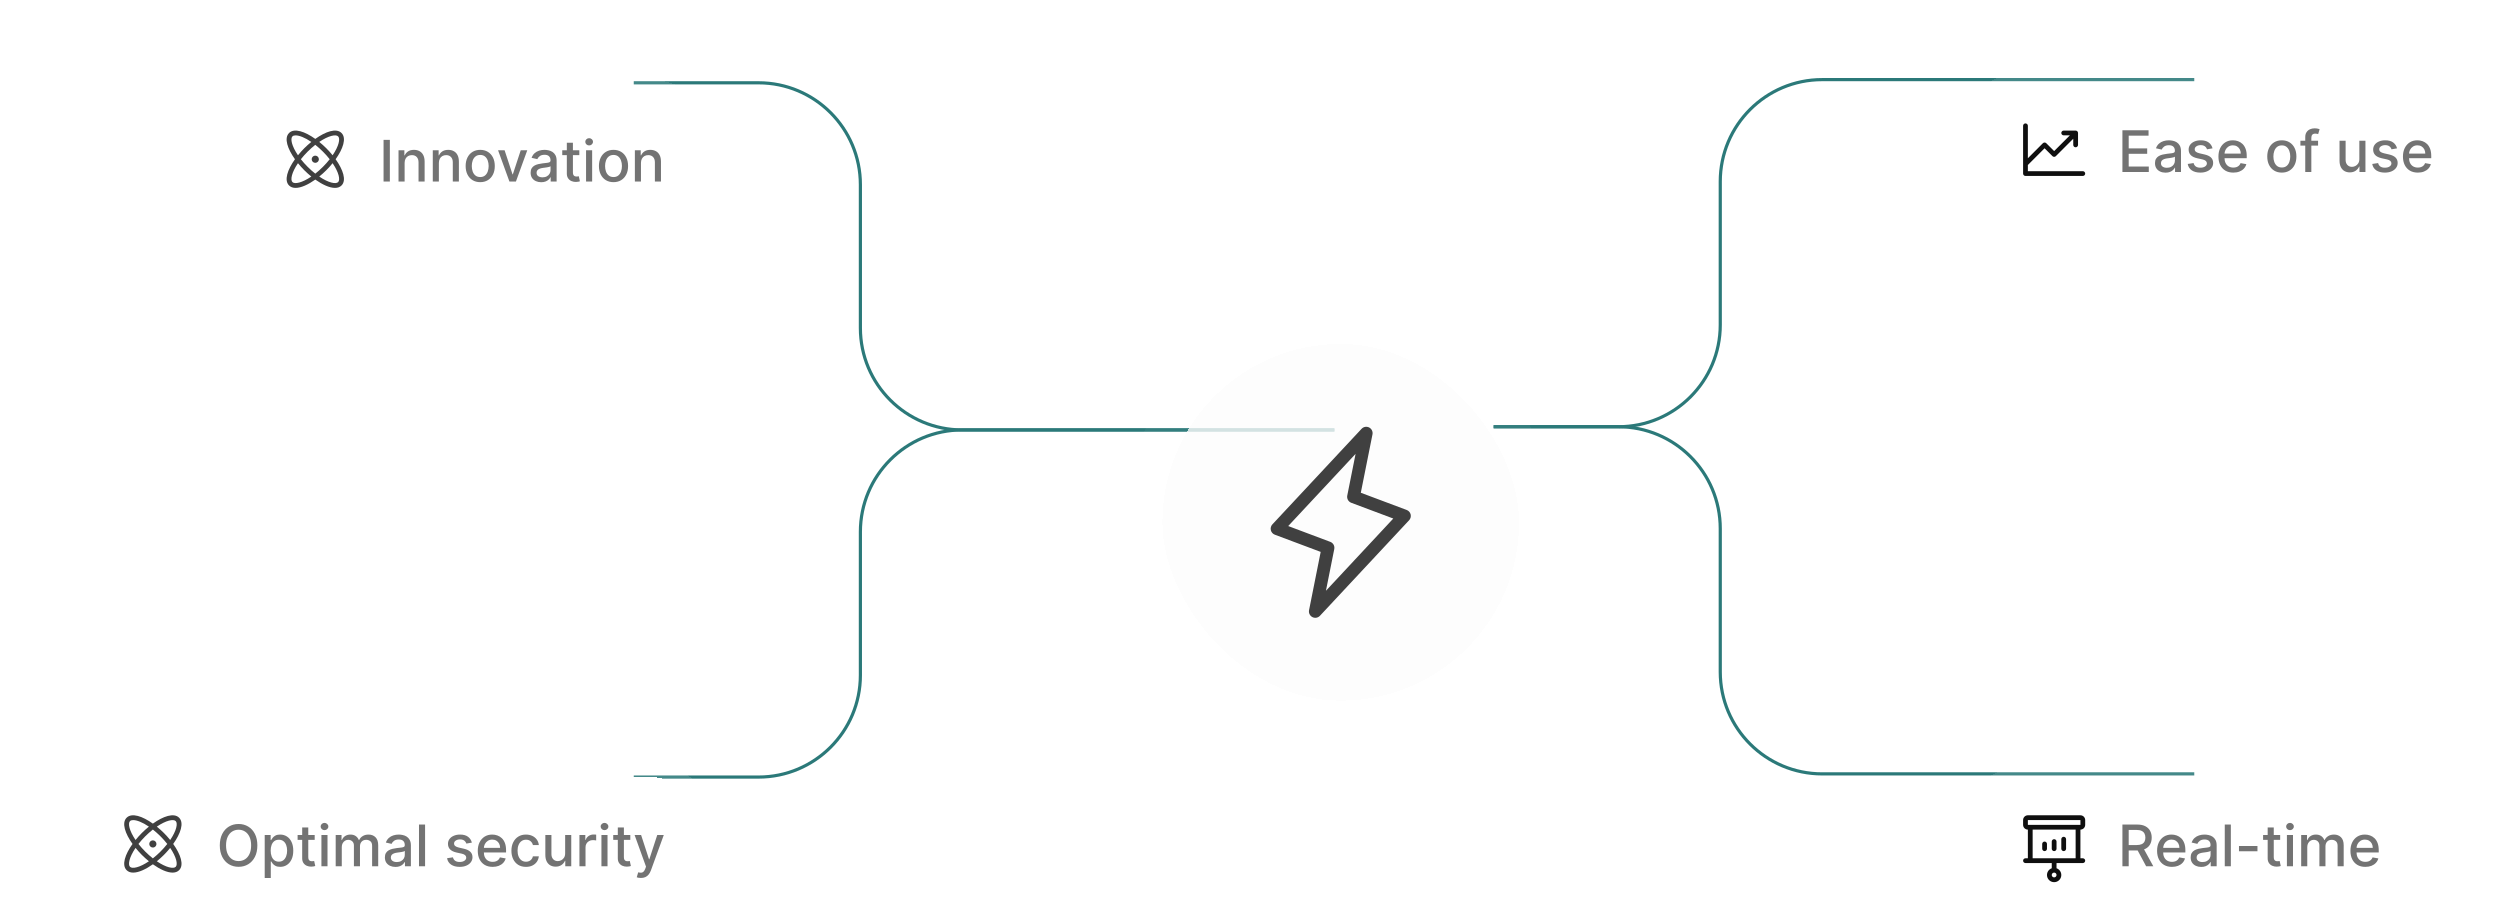 <svg width="785" height="290" viewBox="0 0 785 290" fill="none" xmlns="http://www.w3.org/2000/svg">
<path d="M199 26H238.162C255.835 26 270.162 40.327 270.162 58V103C270.162 120.673 284.489 135 302.162 135H419" stroke="#2B7979"/>
<path d="M199 244H238.162C255.835 244 270.162 229.673 270.162 212V167C270.162 149.327 284.489 135 302.162 135H419" stroke="#2B7979"/>
<path d="M469 134H508.162C525.835 134 540.162 119.673 540.162 102V57C540.162 39.327 554.489 25 572.162 25H689" stroke="#2B7979"/>
<path d="M469 134H508.162C525.835 134 540.162 148.327 540.162 166V211C540.162 228.673 554.489 243 572.162 243H689" stroke="#2B7979"/>
<g filter="url(#filter0_bd_2174_5933)">
<rect x="349" y="78" width="112" height="112" rx="56" fill="#FCFCFC" fill-opacity="0.8" shape-rendering="crispEdges"/>
<rect x="343" y="72" width="124" height="124" rx="62" stroke="white" stroke-opacity="0.04" stroke-width="12" shape-rendering="crispEdges"/>
<path d="M426.948 131.542C426.872 131.222 426.718 130.925 426.5 130.678C426.282 130.431 426.006 130.242 425.698 130.127L411.295 124.725L414.96 106.392C415.043 105.967 414.985 105.525 414.795 105.135C414.606 104.745 414.294 104.427 413.908 104.229C413.521 104.032 413.081 103.965 412.653 104.04C412.226 104.114 411.834 104.326 411.538 104.642L383.538 134.642C383.31 134.882 383.146 135.174 383.059 135.493C382.972 135.812 382.965 136.147 383.039 136.469C383.114 136.791 383.267 137.089 383.484 137.338C383.702 137.586 383.978 137.777 384.288 137.892L398.695 143.295L395.04 161.607C394.957 162.033 395.015 162.475 395.205 162.865C395.395 163.255 395.706 163.573 396.093 163.771C396.479 163.968 396.919 164.035 397.347 163.96C397.774 163.886 398.166 163.674 398.463 163.357L426.463 133.357C426.686 133.118 426.847 132.827 426.931 132.51C427.016 132.194 427.022 131.862 426.948 131.542ZM400.343 155.5L402.96 142.405C403.054 141.941 402.98 141.458 402.751 141.043C402.522 140.628 402.153 140.308 401.71 140.14L388.5 135.177L409.655 112.512L407.04 125.607C406.946 126.072 407.021 126.555 407.25 126.969C407.478 127.384 407.847 127.704 408.29 127.872L421.49 132.822L400.343 155.5Z" fill="#404040"/>
</g>
<g filter="url(#filter1_d_2174_5933)">
<rect x="55" y="7" width="154" height="42" rx="21" fill="white" shape-rendering="crispEdges"/>
<rect x="53" y="5" width="158" height="46" rx="23" stroke="white" stroke-opacity="0.12" stroke-width="4" shape-rendering="crispEdges"/>
<path d="M89.386 28C91.697 24.755 92.876 21.402 91.237 19.763C89.598 18.124 86.245 19.303 83 21.614C79.755 19.303 76.402 18.124 74.763 19.763C73.124 21.402 74.303 24.755 76.614 28C74.303 31.245 73.124 34.598 74.763 36.237C75.291 36.765 75.996 37 76.817 37C78.549 37 80.799 35.953 83.004 34.386C85.2 35.953 87.45 37 89.187 37C90.009 37 90.715 36.764 91.241 36.237C92.876 34.598 91.697 31.245 89.386 28ZM90.176 20.823C90.893 21.54 90.409 23.861 88.44 26.756C87.817 25.985 87.154 25.247 86.454 24.546C85.752 23.847 85.015 23.184 84.244 22.562C87.139 20.594 89.46 20.106 90.176 20.823ZM87.527 28C86.864 28.839 86.151 29.638 85.393 30.393C84.638 31.151 83.839 31.864 83 32.527C82.161 31.864 81.361 31.151 80.606 30.393C79.849 29.638 79.136 28.839 78.473 28C79.804 26.323 81.323 24.804 83 23.473C83.839 24.136 84.638 24.849 85.393 25.607C86.151 26.362 86.864 27.161 87.527 28ZM75.823 20.823C76.029 20.616 76.37 20.509 76.819 20.509C77.927 20.509 79.696 21.156 81.755 22.562C80.985 23.185 80.247 23.847 79.546 24.546C78.847 25.247 78.184 25.985 77.562 26.756C75.594 23.861 75.107 21.54 75.823 20.823ZM75.823 35.176C75.107 34.46 75.594 32.139 77.562 29.244C78.185 30.015 78.848 30.753 79.549 31.454C80.25 32.153 80.986 32.815 81.756 33.438C78.861 35.406 76.54 35.894 75.823 35.176ZM90.176 35.176C89.46 35.894 87.139 35.409 84.244 33.44C85.014 32.817 85.752 32.154 86.454 31.454C87.153 30.753 87.815 30.015 88.437 29.244C90.406 32.139 90.893 34.46 90.176 35.176ZM84.125 28C84.125 28.223 84.059 28.44 83.935 28.625C83.812 28.81 83.636 28.954 83.43 29.039C83.225 29.125 82.999 29.147 82.78 29.103C82.562 29.06 82.362 28.953 82.204 28.796C82.047 28.638 81.94 28.438 81.897 28.22C81.853 28.001 81.875 27.775 81.96 27.57C82.046 27.364 82.19 27.188 82.375 27.065C82.56 26.941 82.777 26.875 83 26.875C83.298 26.875 83.584 26.994 83.795 27.204C84.006 27.416 84.125 27.702 84.125 28Z" fill="#404040"/>
<path d="M106.413 21.909V35H104.438V21.909H106.413ZM111.048 29.171V35H109.136V25.182H110.971V26.78H111.092C111.318 26.26 111.672 25.842 112.153 25.527C112.639 25.212 113.251 25.054 113.988 25.054C114.657 25.054 115.243 25.195 115.746 25.476C116.249 25.753 116.638 26.166 116.915 26.716C117.192 27.266 117.331 27.945 117.331 28.755V35H115.42V28.985C115.42 28.273 115.234 27.717 114.864 27.317C114.493 26.912 113.984 26.709 113.336 26.709C112.893 26.709 112.499 26.805 112.153 26.997C111.813 27.189 111.542 27.47 111.342 27.841C111.146 28.207 111.048 28.651 111.048 29.171ZM121.805 29.171V35H119.894V25.182H121.729V26.78H121.85C122.076 26.26 122.43 25.842 122.911 25.527C123.397 25.212 124.009 25.054 124.746 25.054C125.415 25.054 126.001 25.195 126.504 25.476C127.006 25.753 127.396 26.166 127.673 26.716C127.95 27.266 128.089 27.945 128.089 28.755V35H126.178V28.985C126.178 28.273 125.992 27.717 125.621 27.317C125.251 26.912 124.741 26.709 124.094 26.709C123.651 26.709 123.256 26.805 122.911 26.997C122.57 27.189 122.3 27.47 122.099 27.841C121.903 28.207 121.805 28.651 121.805 29.171ZM134.788 35.198C133.867 35.198 133.064 34.987 132.378 34.565C131.692 34.144 131.159 33.553 130.78 32.795C130.401 32.036 130.211 31.15 130.211 30.136C130.211 29.117 130.401 28.227 130.78 27.464C131.159 26.701 131.692 26.109 132.378 25.687C133.064 25.265 133.867 25.054 134.788 25.054C135.708 25.054 136.511 25.265 137.197 25.687C137.884 26.109 138.416 26.701 138.795 27.464C139.175 28.227 139.364 29.117 139.364 30.136C139.364 31.15 139.175 32.036 138.795 32.795C138.416 33.553 137.884 34.144 137.197 34.565C136.511 34.987 135.708 35.198 134.788 35.198ZM134.794 33.594C135.391 33.594 135.885 33.436 136.277 33.121C136.669 32.805 136.959 32.386 137.146 31.861C137.338 31.337 137.434 30.76 137.434 30.129C137.434 29.503 137.338 28.928 137.146 28.403C136.959 27.875 136.669 27.451 136.277 27.131C135.885 26.812 135.391 26.652 134.794 26.652C134.193 26.652 133.695 26.812 133.298 27.131C132.906 27.451 132.614 27.875 132.423 28.403C132.235 28.928 132.141 29.503 132.141 30.129C132.141 30.76 132.235 31.337 132.423 31.861C132.614 32.386 132.906 32.805 133.298 33.121C133.695 33.436 134.193 33.594 134.794 33.594ZM149.563 25.182L146.002 35H143.957L140.39 25.182H142.442L144.929 32.737H145.031L147.511 25.182H149.563ZM153.935 35.217C153.313 35.217 152.75 35.102 152.248 34.872C151.745 34.638 151.346 34.299 151.052 33.856C150.762 33.413 150.618 32.869 150.618 32.226C150.618 31.672 150.724 31.216 150.937 30.858C151.15 30.5 151.438 30.217 151.8 30.008C152.162 29.799 152.567 29.641 153.015 29.535C153.462 29.428 153.918 29.347 154.382 29.292C154.971 29.224 155.448 29.168 155.814 29.126C156.181 29.079 156.447 29.004 156.613 28.902C156.779 28.8 156.863 28.634 156.863 28.403V28.359C156.863 27.8 156.705 27.368 156.39 27.061C156.078 26.754 155.614 26.601 154.996 26.601C154.353 26.601 153.846 26.744 153.475 27.029C153.108 27.31 152.855 27.624 152.714 27.969L150.918 27.56C151.131 26.963 151.442 26.482 151.851 26.115C152.265 25.744 152.74 25.476 153.277 25.31C153.814 25.139 154.378 25.054 154.971 25.054C155.363 25.054 155.778 25.101 156.217 25.195C156.66 25.284 157.074 25.45 157.457 25.693C157.845 25.936 158.162 26.283 158.409 26.735C158.657 27.183 158.78 27.764 158.78 28.48V35H156.914V33.658H156.837C156.713 33.905 156.528 34.148 156.281 34.386C156.034 34.625 155.716 34.823 155.328 34.981C154.941 35.139 154.476 35.217 153.935 35.217ZM154.35 33.683C154.879 33.683 155.331 33.579 155.706 33.37C156.085 33.161 156.373 32.889 156.569 32.552C156.769 32.211 156.869 31.847 156.869 31.459V30.193C156.801 30.261 156.669 30.325 156.473 30.385C156.281 30.44 156.061 30.489 155.814 30.532C155.567 30.57 155.326 30.607 155.092 30.641C154.858 30.671 154.662 30.696 154.504 30.717C154.133 30.764 153.794 30.843 153.488 30.954C153.185 31.065 152.942 31.224 152.759 31.433C152.58 31.638 152.49 31.91 152.49 32.251C152.49 32.724 152.665 33.082 153.015 33.325C153.364 33.564 153.809 33.683 154.35 33.683ZM165.909 25.182V26.716H160.546V25.182H165.909ZM161.984 22.829H163.895V32.117C163.895 32.488 163.951 32.767 164.062 32.955C164.172 33.138 164.315 33.264 164.49 33.332C164.669 33.396 164.863 33.428 165.072 33.428C165.225 33.428 165.359 33.417 165.474 33.396C165.589 33.374 165.679 33.357 165.743 33.344L166.088 34.923C165.977 34.966 165.819 35.008 165.615 35.051C165.41 35.098 165.155 35.124 164.848 35.128C164.345 35.136 163.876 35.047 163.442 34.859C163.007 34.672 162.655 34.382 162.387 33.99C162.118 33.598 161.984 33.106 161.984 32.514V22.829ZM168.023 35V25.182H169.934V35H168.023ZM168.988 23.667C168.656 23.667 168.37 23.556 168.132 23.334C167.897 23.109 167.78 22.84 167.78 22.529C167.78 22.214 167.897 21.945 168.132 21.724C168.37 21.498 168.656 21.385 168.988 21.385C169.321 21.385 169.604 21.498 169.838 21.724C170.077 21.945 170.196 22.214 170.196 22.529C170.196 22.84 170.077 23.109 169.838 23.334C169.604 23.556 169.321 23.667 168.988 23.667ZM176.641 35.198C175.721 35.198 174.917 34.987 174.231 34.565C173.545 34.144 173.013 33.553 172.633 32.795C172.254 32.036 172.064 31.15 172.064 30.136C172.064 29.117 172.254 28.227 172.633 27.464C173.013 26.701 173.545 26.109 174.231 25.687C174.917 25.265 175.721 25.054 176.641 25.054C177.562 25.054 178.365 25.265 179.051 25.687C179.737 26.109 180.27 26.701 180.649 27.464C181.028 28.227 181.218 29.117 181.218 30.136C181.218 31.15 181.028 32.036 180.649 32.795C180.27 33.553 179.737 34.144 179.051 34.565C178.365 34.987 177.562 35.198 176.641 35.198ZM176.648 33.594C177.244 33.594 177.738 33.436 178.131 33.121C178.523 32.805 178.812 32.386 179 31.861C179.192 31.337 179.287 30.76 179.287 30.129C179.287 29.503 179.192 28.928 179 28.403C178.812 27.875 178.523 27.451 178.131 27.131C177.738 26.812 177.244 26.652 176.648 26.652C176.047 26.652 175.548 26.812 175.152 27.131C174.76 27.451 174.468 27.875 174.276 28.403C174.089 28.928 173.995 29.503 173.995 30.129C173.995 30.76 174.089 31.337 174.276 31.861C174.468 32.386 174.76 32.805 175.152 33.121C175.548 33.436 176.047 33.594 176.648 33.594ZM185.262 29.171V35H183.351V25.182H185.186V26.78H185.307C185.533 26.26 185.887 25.842 186.368 25.527C186.854 25.212 187.466 25.054 188.203 25.054C188.872 25.054 189.458 25.195 189.961 25.476C190.463 25.753 190.853 26.166 191.13 26.716C191.407 27.266 191.546 27.945 191.546 28.755V35H189.635V28.985C189.635 28.273 189.449 27.717 189.078 27.317C188.708 26.912 188.199 26.709 187.551 26.709C187.108 26.709 186.713 26.805 186.368 26.997C186.027 27.189 185.757 27.47 185.556 27.841C185.36 28.207 185.262 28.651 185.262 29.171Z" fill="#737373"/>
</g>
<g filter="url(#filter2_d_2174_5933)">
<rect x="4" y="222" width="205" height="42" rx="21" fill="white" shape-rendering="crispEdges"/>
<rect x="2" y="220" width="209" height="46" rx="23" stroke="white" stroke-opacity="0.12" stroke-width="4" shape-rendering="crispEdges"/>
<path d="M38.386 243C40.697 239.755 41.876 236.402 40.237 234.763C38.598 233.124 35.245 234.303 32 236.614C28.755 234.303 25.402 233.124 23.763 234.763C22.124 236.402 23.303 239.755 25.614 243C23.303 246.245 22.124 249.598 23.763 251.237C24.291 251.765 24.996 252 25.817 252C27.549 252 29.799 250.953 32.005 249.386C34.2 250.953 36.45 252 38.187 252C39.009 252 39.715 251.764 40.241 251.237C41.876 249.598 40.697 246.245 38.386 243ZM39.176 235.823C39.893 236.54 39.409 238.861 37.44 241.756C36.817 240.985 36.154 240.247 35.454 239.546C34.752 238.847 34.015 238.184 33.244 237.562C36.139 235.594 38.46 235.106 39.176 235.823ZM36.527 243C35.864 243.839 35.151 244.638 34.393 245.393C33.638 246.151 32.839 246.864 32 247.527C31.161 246.864 30.361 246.151 29.606 245.393C28.849 244.638 28.136 243.839 27.473 243C28.804 241.323 30.323 239.804 32 238.473C32.839 239.136 33.638 239.849 34.393 240.607C35.151 241.362 35.864 242.161 36.527 243ZM24.823 235.823C25.029 235.616 25.37 235.509 25.819 235.509C26.927 235.509 28.696 236.156 30.755 237.562C29.985 238.185 29.247 238.847 28.546 239.546C27.846 240.247 27.184 240.985 26.562 241.756C24.594 238.861 24.107 236.54 24.823 235.823ZM24.823 250.177C24.107 249.46 24.594 247.139 26.562 244.244C27.185 245.015 27.848 245.753 28.549 246.454C29.25 247.153 29.986 247.815 30.756 248.437C27.861 250.406 25.54 250.894 24.823 250.177ZM39.176 250.177C38.46 250.894 36.139 250.409 33.244 248.44C34.014 247.817 34.752 247.154 35.454 246.454C36.153 245.753 36.815 245.015 37.437 244.244C39.406 247.139 39.893 249.46 39.176 250.177ZM33.125 243C33.125 243.222 33.059 243.44 32.935 243.625C32.812 243.81 32.636 243.954 32.43 244.039C32.225 244.124 31.999 244.147 31.78 244.103C31.562 244.06 31.362 243.953 31.204 243.795C31.047 243.638 30.94 243.438 30.896 243.219C30.853 243.001 30.875 242.775 30.96 242.569C31.046 242.364 31.19 242.188 31.375 242.065C31.56 241.941 31.777 241.875 32 241.875C32.298 241.875 32.584 241.994 32.795 242.204C33.006 242.415 33.125 242.702 33.125 243Z" fill="#404040"/>
<path d="M64.81 243.455C64.81 244.852 64.554 246.054 64.043 247.06C63.531 248.061 62.83 248.832 61.94 249.374C61.053 249.911 60.045 250.179 58.916 250.179C57.783 250.179 56.771 249.911 55.88 249.374C54.994 248.832 54.295 248.059 53.783 247.053C53.272 246.048 53.016 244.848 53.016 243.455C53.016 242.057 53.272 240.857 53.783 239.856C54.295 238.85 54.994 238.079 55.88 237.542C56.771 237.001 57.783 236.73 58.916 236.73C60.045 236.73 61.053 237.001 61.94 237.542C62.83 238.079 63.531 238.85 64.043 239.856C64.554 240.857 64.81 242.057 64.81 243.455ZM62.854 243.455C62.854 242.389 62.681 241.492 62.336 240.763C61.995 240.031 61.526 239.477 60.93 239.102C60.337 238.722 59.666 238.533 58.916 238.533C58.162 238.533 57.489 238.722 56.896 239.102C56.304 239.477 55.835 240.031 55.49 240.763C55.149 241.492 54.979 242.389 54.979 243.455C54.979 244.52 55.149 245.419 55.49 246.152C55.835 246.881 56.304 247.435 56.896 247.814C57.489 248.189 58.162 248.376 58.916 248.376C59.666 248.376 60.337 248.189 60.93 247.814C61.526 247.435 61.995 246.881 62.336 246.152C62.681 245.419 62.854 244.52 62.854 243.455ZM67.119 253.682V240.182H68.985V241.773H69.145C69.256 241.569 69.416 241.332 69.624 241.064C69.833 240.795 70.123 240.561 70.494 240.361C70.865 240.156 71.355 240.054 71.964 240.054C72.757 240.054 73.464 240.254 74.086 240.655C74.708 241.055 75.196 241.633 75.55 242.387C75.908 243.141 76.087 244.049 76.087 245.11C76.087 246.171 75.91 247.081 75.556 247.839C75.203 248.594 74.717 249.175 74.099 249.585C73.481 249.989 72.776 250.192 71.983 250.192C71.386 250.192 70.899 250.092 70.519 249.891C70.144 249.691 69.85 249.457 69.637 249.188C69.424 248.92 69.26 248.681 69.145 248.472H69.03V253.682H67.119ZM68.992 245.091C68.992 245.781 69.092 246.386 69.292 246.906C69.492 247.426 69.782 247.833 70.161 248.127C70.541 248.417 71.005 248.562 71.555 248.562C72.126 248.562 72.603 248.411 72.987 248.108C73.37 247.801 73.66 247.386 73.856 246.862C74.056 246.337 74.156 245.747 74.156 245.091C74.156 244.443 74.058 243.862 73.862 243.346C73.671 242.83 73.381 242.423 72.993 242.125C72.61 241.827 72.13 241.678 71.555 241.678C71.001 241.678 70.532 241.82 70.149 242.106C69.769 242.391 69.482 242.79 69.286 243.301C69.09 243.812 68.992 244.409 68.992 245.091ZM82.811 240.182V241.716H77.448V240.182H82.811ZM78.886 237.83H80.798V247.117C80.798 247.488 80.853 247.767 80.964 247.955C81.075 248.138 81.218 248.263 81.392 248.332C81.571 248.396 81.765 248.428 81.974 248.428C82.127 248.428 82.261 248.417 82.377 248.396C82.492 248.374 82.581 248.357 82.645 248.344L82.99 249.923C82.879 249.966 82.722 250.009 82.517 250.051C82.313 250.098 82.057 250.124 81.75 250.128C81.247 250.136 80.779 250.047 80.344 249.859C79.909 249.672 79.558 249.382 79.289 248.99C79.021 248.598 78.886 248.106 78.886 247.513V237.83ZM84.925 250V240.182H86.837V250H84.925ZM85.891 238.667C85.558 238.667 85.273 238.556 85.034 238.335C84.8 238.109 84.683 237.84 84.683 237.529C84.683 237.214 84.8 236.945 85.034 236.724C85.273 236.498 85.558 236.385 85.891 236.385C86.223 236.385 86.506 236.498 86.741 236.724C86.979 236.945 87.099 237.214 87.099 237.529C87.099 237.84 86.979 238.109 86.741 238.335C86.506 238.556 86.223 238.667 85.891 238.667ZM89.408 250V240.182H91.242V241.78H91.364C91.568 241.239 91.903 240.817 92.367 240.514C92.832 240.207 93.388 240.054 94.036 240.054C94.692 240.054 95.242 240.207 95.685 240.514C96.132 240.821 96.463 241.243 96.676 241.78H96.778C97.012 241.256 97.385 240.838 97.897 240.527C98.408 240.212 99.017 240.054 99.725 240.054C100.615 240.054 101.342 240.333 101.904 240.891C102.471 241.45 102.754 242.291 102.754 243.416V250H100.843V243.595C100.843 242.93 100.662 242.449 100.3 242.151C99.938 241.852 99.505 241.703 99.002 241.703C98.38 241.703 97.897 241.895 97.551 242.278C97.206 242.658 97.034 243.146 97.034 243.742V250H95.129V243.474C95.129 242.941 94.963 242.513 94.63 242.189C94.298 241.865 93.865 241.703 93.333 241.703C92.97 241.703 92.636 241.799 92.329 241.991C92.026 242.178 91.781 242.44 91.594 242.777C91.411 243.114 91.319 243.504 91.319 243.947V250H89.408ZM108.173 250.217C107.551 250.217 106.989 250.102 106.486 249.872C105.983 249.638 105.585 249.299 105.29 248.856C105.001 248.413 104.856 247.869 104.856 247.226C104.856 246.672 104.962 246.216 105.175 245.858C105.388 245.5 105.676 245.217 106.038 245.008C106.401 244.799 106.805 244.641 107.253 244.535C107.7 244.428 108.156 244.347 108.621 244.292C109.209 244.224 109.686 244.168 110.053 244.126C110.419 244.079 110.685 244.004 110.852 243.902C111.018 243.8 111.101 243.634 111.101 243.403V243.359C111.101 242.8 110.943 242.368 110.628 242.061C110.317 241.754 109.852 241.601 109.234 241.601C108.591 241.601 108.084 241.744 107.713 242.029C107.347 242.31 107.093 242.624 106.952 242.969L105.156 242.56C105.369 241.963 105.68 241.482 106.089 241.115C106.503 240.744 106.978 240.476 107.515 240.31C108.052 240.139 108.616 240.054 109.209 240.054C109.601 240.054 110.016 240.101 110.455 240.195C110.898 240.284 111.312 240.45 111.695 240.693C112.083 240.936 112.401 241.283 112.648 241.735C112.895 242.183 113.018 242.764 113.018 243.48V250H111.152V248.658H111.075C110.952 248.905 110.766 249.148 110.519 249.386C110.272 249.625 109.955 249.823 109.567 249.981C109.179 250.138 108.714 250.217 108.173 250.217ZM108.589 248.683C109.117 248.683 109.569 248.579 109.944 248.37C110.323 248.161 110.611 247.888 110.807 247.552C111.007 247.211 111.107 246.847 111.107 246.459V245.193C111.039 245.261 110.907 245.325 110.711 245.385C110.519 245.44 110.3 245.489 110.053 245.532C109.805 245.57 109.565 245.607 109.33 245.641C109.096 245.67 108.9 245.696 108.742 245.717C108.371 245.764 108.033 245.843 107.726 245.954C107.423 246.065 107.18 246.224 106.997 246.433C106.818 246.638 106.729 246.911 106.729 247.251C106.729 247.724 106.903 248.082 107.253 248.325C107.602 248.564 108.048 248.683 108.589 248.683ZM117.475 236.909V250H115.564V236.909H117.475ZM132.167 242.579L130.435 242.886C130.363 242.664 130.248 242.453 130.09 242.253C129.937 242.053 129.728 241.888 129.464 241.761C129.199 241.633 128.869 241.569 128.473 241.569C127.932 241.569 127.48 241.69 127.118 241.933C126.756 242.172 126.574 242.481 126.574 242.86C126.574 243.188 126.696 243.452 126.939 243.653C127.182 243.853 127.574 244.017 128.115 244.145L129.675 244.503C130.578 244.712 131.251 245.033 131.694 245.468C132.138 245.903 132.359 246.467 132.359 247.162C132.359 247.75 132.189 248.274 131.848 248.734C131.511 249.19 131.04 249.548 130.435 249.808C129.834 250.068 129.138 250.198 128.345 250.198C127.246 250.198 126.349 249.964 125.654 249.495C124.959 249.022 124.533 248.351 124.376 247.482L126.223 247.2C126.338 247.682 126.574 248.046 126.932 248.293C127.29 248.536 127.757 248.658 128.332 248.658C128.959 248.658 129.459 248.528 129.834 248.268C130.209 248.004 130.397 247.682 130.397 247.303C130.397 246.996 130.282 246.738 130.052 246.529C129.826 246.32 129.479 246.163 129.01 246.056L127.348 245.692C126.432 245.483 125.754 245.151 125.315 244.695C124.881 244.239 124.663 243.661 124.663 242.962C124.663 242.383 124.825 241.876 125.149 241.441C125.473 241.006 125.92 240.668 126.491 240.425C127.062 240.178 127.716 240.054 128.454 240.054C129.515 240.054 130.35 240.284 130.959 240.744C131.569 241.2 131.971 241.812 132.167 242.579ZM138.692 250.198C137.725 250.198 136.892 249.991 136.193 249.578C135.498 249.161 134.961 248.575 134.582 247.82C134.207 247.062 134.02 246.173 134.02 245.155C134.02 244.149 134.207 243.263 134.582 242.496C134.961 241.729 135.49 241.13 136.167 240.7C136.849 240.269 137.646 240.054 138.558 240.054C139.112 240.054 139.649 240.146 140.169 240.329C140.689 240.512 141.155 240.8 141.569 241.192C141.982 241.584 142.308 242.093 142.547 242.719C142.785 243.342 142.904 244.098 142.904 244.989V245.666H135.1V244.234H141.032C141.032 243.732 140.929 243.286 140.725 242.898C140.52 242.506 140.233 242.197 139.862 241.972C139.495 241.746 139.065 241.633 138.571 241.633C138.034 241.633 137.565 241.765 137.164 242.029C136.768 242.289 136.461 242.63 136.244 243.052C136.031 243.469 135.924 243.923 135.924 244.413V245.532C135.924 246.188 136.039 246.746 136.27 247.207C136.504 247.667 136.83 248.018 137.248 248.261C137.665 248.5 138.153 248.619 138.711 248.619C139.074 248.619 139.404 248.568 139.702 248.466C140 248.359 140.258 248.202 140.475 247.993C140.693 247.784 140.859 247.526 140.974 247.219L142.783 247.545C142.638 248.078 142.378 248.545 142.003 248.945C141.632 249.342 141.166 249.651 140.603 249.872C140.045 250.089 139.408 250.198 138.692 250.198ZM149.161 250.198C148.21 250.198 147.392 249.983 146.706 249.553C146.024 249.118 145.5 248.519 145.134 247.756C144.767 246.994 144.584 246.12 144.584 245.136C144.584 244.138 144.771 243.259 145.146 242.496C145.521 241.729 146.05 241.13 146.732 240.7C147.414 240.269 148.217 240.054 149.142 240.054C149.887 240.054 150.552 240.192 151.136 240.469C151.72 240.742 152.191 241.126 152.548 241.62C152.911 242.114 153.126 242.692 153.194 243.352H151.334C151.232 242.892 150.997 242.496 150.631 242.163C150.269 241.831 149.783 241.665 149.173 241.665C148.641 241.665 148.174 241.805 147.774 242.087C147.377 242.364 147.068 242.76 146.847 243.276C146.625 243.787 146.514 244.392 146.514 245.091C146.514 245.807 146.623 246.425 146.84 246.945C147.058 247.464 147.365 247.867 147.761 248.153C148.161 248.438 148.632 248.581 149.173 248.581C149.536 248.581 149.864 248.515 150.158 248.383C150.456 248.246 150.705 248.053 150.906 247.801C151.11 247.55 151.253 247.247 151.334 246.893H153.194C153.126 247.528 152.919 248.095 152.574 248.594C152.229 249.092 151.767 249.484 151.187 249.77C150.612 250.055 149.936 250.198 149.161 250.198ZM161.457 245.928V240.182H163.375V250H161.496V248.3H161.393C161.168 248.824 160.805 249.261 160.307 249.61C159.813 249.955 159.197 250.128 158.46 250.128C157.829 250.128 157.271 249.989 156.785 249.712C156.303 249.431 155.924 249.016 155.647 248.466C155.374 247.916 155.238 247.237 155.238 246.427V240.182H157.149V246.197C157.149 246.866 157.335 247.398 157.705 247.795C158.076 248.191 158.558 248.389 159.15 248.389C159.508 248.389 159.864 248.3 160.217 248.121C160.575 247.942 160.871 247.671 161.106 247.309C161.344 246.947 161.462 246.487 161.457 245.928ZM165.943 250V240.182H167.79V241.741H167.893C168.072 241.213 168.387 240.798 168.839 240.495C169.295 240.188 169.81 240.035 170.385 240.035C170.505 240.035 170.645 240.039 170.807 240.048C170.974 240.056 171.104 240.067 171.197 240.08V241.908C171.121 241.886 170.984 241.863 170.788 241.837C170.592 241.808 170.396 241.793 170.2 241.793C169.748 241.793 169.346 241.888 168.992 242.08C168.643 242.268 168.366 242.53 168.161 242.866C167.956 243.199 167.854 243.578 167.854 244.004V250H165.943ZM172.851 250V240.182H174.762V250H172.851ZM173.816 238.667C173.484 238.667 173.199 238.556 172.96 238.335C172.725 238.109 172.608 237.84 172.608 237.529C172.608 237.214 172.725 236.945 172.96 236.724C173.199 236.498 173.484 236.385 173.816 236.385C174.149 236.385 174.432 236.498 174.667 236.724C174.905 236.945 175.025 237.214 175.025 237.529C175.025 237.84 174.905 238.109 174.667 238.335C174.432 238.556 174.149 238.667 173.816 238.667ZM181.917 240.182V241.716H176.554V240.182H181.917ZM177.992 237.83H179.903V247.117C179.903 247.488 179.959 247.767 180.069 247.955C180.18 248.138 180.323 248.263 180.498 248.332C180.677 248.396 180.871 248.428 181.079 248.428C181.233 248.428 181.367 248.417 181.482 248.396C181.597 248.374 181.687 248.357 181.751 248.344L182.096 249.923C181.985 249.966 181.827 250.009 181.623 250.051C181.418 250.098 181.162 250.124 180.856 250.128C180.353 250.136 179.884 250.047 179.449 249.859C179.015 249.672 178.663 249.382 178.395 248.99C178.126 248.598 177.992 248.106 177.992 247.513V237.83ZM185.239 253.682C184.953 253.682 184.694 253.658 184.459 253.612C184.225 253.569 184.05 253.522 183.935 253.471L184.395 251.905C184.745 251.999 185.056 252.039 185.328 252.026C185.601 252.013 185.842 251.911 186.051 251.719C186.264 251.528 186.451 251.214 186.613 250.78L186.85 250.128L183.257 240.182H185.303L187.789 247.801H187.892L190.378 240.182H192.43L188.384 251.31C188.196 251.822 187.958 252.254 187.668 252.608C187.378 252.966 187.033 253.234 186.632 253.413C186.232 253.592 185.767 253.682 185.239 253.682Z" fill="#737373"/>
</g>
<g filter="url(#filter3_d_2174_5933)">
<rect x="601" y="4" width="164" height="42" rx="21" fill="white" shape-rendering="crispEdges"/>
<rect x="599" y="2" width="168" height="46" rx="23" stroke="white" stroke-opacity="0.12" stroke-width="4" shape-rendering="crispEdges"/>
<path d="M638.75 32.5C638.75 32.699 638.671 32.89 638.53 33.03C638.39 33.171 638.199 33.25 638 33.25H620C619.801 33.25 619.61 33.171 619.47 33.03C619.329 32.89 619.25 32.699 619.25 32.5V17.5C619.25 17.301 619.329 17.11 619.47 16.97C619.61 16.829 619.801 16.75 620 16.75C620.199 16.75 620.39 16.829 620.53 16.97C620.671 17.11 620.75 17.301 620.75 17.5V27.69L625.469 22.969C625.539 22.9 625.622 22.844 625.713 22.807C625.804 22.769 625.901 22.749 626 22.749C626.099 22.749 626.196 22.769 626.287 22.807C626.378 22.844 626.461 22.9 626.531 22.969L629 25.44L633.94 20.5H632C631.801 20.5 631.61 20.421 631.47 20.28C631.329 20.14 631.25 19.949 631.25 19.75C631.25 19.551 631.329 19.36 631.47 19.22C631.61 19.079 631.801 19 632 19H635.75C635.949 19 636.14 19.079 636.28 19.22C636.421 19.36 636.5 19.551 636.5 19.75V23.5C636.5 23.699 636.421 23.89 636.28 24.03C636.14 24.171 635.949 24.25 635.75 24.25C635.551 24.25 635.36 24.171 635.22 24.03C635.079 23.89 635 23.699 635 23.5V21.56L629.531 27.031C629.461 27.1 629.378 27.156 629.287 27.193C629.196 27.231 629.099 27.251 629 27.251C628.901 27.251 628.804 27.231 628.713 27.193C628.622 27.156 628.539 27.1 628.469 27.031L626 24.56L620.75 29.81V31.75H638C638.199 31.75 638.39 31.829 638.53 31.97C638.671 32.11 638.75 32.301 638.75 32.5Z" fill="#0F0F0F"/>
<path d="M650.438 32V18.909H658.646V20.609H652.413V24.598H658.217V26.292H652.413V30.3H658.722V32H650.438ZM663.988 32.217C663.366 32.217 662.803 32.102 662.3 31.872C661.797 31.638 661.399 31.299 661.105 30.856C660.815 30.413 660.67 29.869 660.67 29.226C660.67 28.672 660.777 28.216 660.99 27.858C661.203 27.5 661.491 27.217 661.853 27.008C662.215 26.799 662.62 26.641 663.067 26.535C663.515 26.428 663.971 26.347 664.435 26.292C665.023 26.224 665.501 26.168 665.867 26.126C666.233 26.079 666.5 26.004 666.666 25.902C666.832 25.8 666.915 25.634 666.915 25.403V25.359C666.915 24.8 666.758 24.368 666.442 24.061C666.131 23.754 665.667 23.601 665.049 23.601C664.405 23.601 663.898 23.744 663.528 24.029C663.161 24.31 662.907 24.624 662.767 24.969L660.971 24.56C661.184 23.963 661.495 23.482 661.904 23.115C662.317 22.744 662.792 22.476 663.329 22.31C663.866 22.139 664.431 22.054 665.023 22.054C665.415 22.054 665.831 22.101 666.27 22.195C666.713 22.284 667.126 22.45 667.51 22.693C667.898 22.936 668.215 23.283 668.462 23.735C668.709 24.183 668.833 24.764 668.833 25.48V32H666.966V30.658H666.89C666.766 30.905 666.581 31.148 666.334 31.386C666.086 31.625 665.769 31.823 665.381 31.981C664.993 32.139 664.529 32.217 663.988 32.217ZM664.403 30.683C664.932 30.683 665.383 30.579 665.758 30.37C666.138 30.161 666.425 29.889 666.621 29.552C666.822 29.211 666.922 28.847 666.922 28.459V27.193C666.854 27.261 666.721 27.325 666.525 27.385C666.334 27.44 666.114 27.489 665.867 27.532C665.62 27.57 665.379 27.607 665.145 27.641C664.91 27.671 664.714 27.696 664.557 27.717C664.186 27.764 663.847 27.843 663.54 27.954C663.238 28.065 662.995 28.224 662.812 28.433C662.633 28.638 662.543 28.91 662.543 29.251C662.543 29.724 662.718 30.082 663.067 30.325C663.417 30.564 663.862 30.683 664.403 30.683ZM678.736 24.579L677.004 24.886C676.931 24.664 676.816 24.453 676.658 24.253C676.505 24.053 676.296 23.889 676.032 23.761C675.768 23.633 675.438 23.569 675.041 23.569C674.5 23.569 674.048 23.69 673.686 23.933C673.324 24.172 673.143 24.481 673.143 24.86C673.143 25.188 673.264 25.452 673.507 25.653C673.75 25.853 674.142 26.017 674.683 26.145L676.243 26.503C677.146 26.712 677.82 27.033 678.263 27.468C678.706 27.903 678.928 28.467 678.928 29.162C678.928 29.75 678.757 30.274 678.416 30.734C678.08 31.19 677.609 31.548 677.004 31.808C676.403 32.068 675.706 32.198 674.913 32.198C673.814 32.198 672.917 31.964 672.222 31.495C671.528 31.022 671.102 30.351 670.944 29.482L672.791 29.2C672.906 29.682 673.143 30.046 673.501 30.293C673.859 30.536 674.325 30.658 674.901 30.658C675.527 30.658 676.028 30.528 676.403 30.268C676.778 30.004 676.965 29.682 676.965 29.303C676.965 28.996 676.85 28.738 676.62 28.529C676.394 28.32 676.047 28.163 675.578 28.056L673.916 27.692C673 27.483 672.322 27.151 671.884 26.695C671.449 26.239 671.232 25.661 671.232 24.962C671.232 24.383 671.393 23.876 671.717 23.441C672.041 23.006 672.489 22.668 673.06 22.425C673.631 22.178 674.285 22.054 675.022 22.054C676.083 22.054 676.918 22.284 677.528 22.744C678.137 23.2 678.54 23.812 678.736 24.579ZM685.26 32.198C684.293 32.198 683.46 31.991 682.761 31.578C682.067 31.16 681.53 30.575 681.15 29.82C680.775 29.062 680.588 28.173 680.588 27.155C680.588 26.149 680.775 25.263 681.15 24.496C681.53 23.729 682.058 23.13 682.736 22.7C683.417 22.269 684.214 22.054 685.126 22.054C685.68 22.054 686.217 22.146 686.737 22.329C687.257 22.512 687.724 22.8 688.137 23.192C688.55 23.584 688.876 24.093 689.115 24.72C689.354 25.342 689.473 26.098 689.473 26.989V27.666H681.668V26.234H687.6C687.6 25.732 687.498 25.286 687.293 24.898C687.089 24.506 686.801 24.197 686.43 23.972C686.064 23.746 685.633 23.633 685.139 23.633C684.602 23.633 684.133 23.765 683.733 24.029C683.336 24.289 683.03 24.63 682.812 25.052C682.599 25.47 682.493 25.923 682.493 26.413V27.532C682.493 28.188 682.608 28.746 682.838 29.207C683.072 29.667 683.398 30.018 683.816 30.261C684.233 30.5 684.721 30.619 685.28 30.619C685.642 30.619 685.972 30.568 686.27 30.466C686.569 30.359 686.827 30.202 687.044 29.993C687.261 29.784 687.427 29.526 687.542 29.22L689.351 29.546C689.206 30.078 688.947 30.545 688.572 30.945C688.201 31.342 687.734 31.651 687.172 31.872C686.613 32.09 685.976 32.198 685.26 32.198ZM700.493 32.198C699.572 32.198 698.769 31.987 698.083 31.565C697.397 31.143 696.864 30.553 696.485 29.795C696.106 29.036 695.916 28.15 695.916 27.136C695.916 26.117 696.106 25.227 696.485 24.464C696.864 23.701 697.397 23.109 698.083 22.687C698.769 22.265 699.572 22.054 700.493 22.054C701.413 22.054 702.216 22.265 702.903 22.687C703.589 23.109 704.121 23.701 704.501 24.464C704.88 25.227 705.069 26.117 705.069 27.136C705.069 28.15 704.88 29.036 704.501 29.795C704.121 30.553 703.589 31.143 702.903 31.565C702.216 31.987 701.413 32.198 700.493 32.198ZM700.499 30.594C701.096 30.594 701.59 30.436 701.982 30.121C702.374 29.805 702.664 29.386 702.851 28.861C703.043 28.337 703.139 27.76 703.139 27.129C703.139 26.503 703.043 25.928 702.851 25.403C702.664 24.875 702.374 24.451 701.982 24.131C701.59 23.812 701.096 23.652 700.499 23.652C699.898 23.652 699.4 23.812 699.003 24.131C698.611 24.451 698.319 24.875 698.128 25.403C697.94 25.928 697.846 26.503 697.846 27.129C697.846 27.76 697.94 28.337 698.128 28.861C698.319 29.386 698.611 29.805 699.003 30.121C699.4 30.436 699.898 30.594 700.499 30.594ZM711.875 22.182V23.716H706.327V22.182H711.875ZM707.848 32V21.044C707.848 20.43 707.983 19.921 708.251 19.516C708.52 19.107 708.875 18.803 709.319 18.602C709.762 18.398 710.243 18.296 710.763 18.296C711.147 18.296 711.475 18.327 711.748 18.391C712.02 18.451 712.223 18.506 712.355 18.558L711.907 20.104C711.818 20.079 711.703 20.049 711.562 20.015C711.422 19.977 711.251 19.957 711.051 19.957C710.586 19.957 710.254 20.072 710.054 20.303C709.858 20.533 709.76 20.865 709.76 21.3V32H707.848ZM724.83 27.928V22.182H726.748V32H724.869V30.3H724.767C724.541 30.824 724.178 31.261 723.68 31.61C723.186 31.955 722.57 32.128 721.833 32.128C721.202 32.128 720.644 31.989 720.158 31.712C719.676 31.431 719.297 31.016 719.02 30.466C718.747 29.916 718.611 29.236 718.611 28.427V22.182H720.522V28.197C720.522 28.866 720.708 29.398 721.078 29.795C721.449 30.191 721.931 30.389 722.523 30.389C722.881 30.389 723.237 30.3 723.59 30.121C723.948 29.942 724.244 29.671 724.479 29.309C724.718 28.947 724.835 28.486 724.83 27.928ZM736.673 24.579L734.941 24.886C734.869 24.664 734.754 24.453 734.596 24.253C734.442 24.053 734.234 23.889 733.969 23.761C733.705 23.633 733.375 23.569 732.979 23.569C732.438 23.569 731.986 23.69 731.624 23.933C731.261 24.172 731.08 24.481 731.08 24.86C731.08 25.188 731.202 25.452 731.445 25.653C731.688 25.853 732.08 26.017 732.621 26.145L734.18 26.503C735.084 26.712 735.757 27.033 736.2 27.468C736.643 27.903 736.865 28.467 736.865 29.162C736.865 29.75 736.695 30.274 736.354 30.734C736.017 31.19 735.546 31.548 734.941 31.808C734.34 32.068 733.643 32.198 732.851 32.198C731.751 32.198 730.854 31.964 730.16 31.495C729.465 31.022 729.039 30.351 728.881 29.482L730.729 29.2C730.844 29.682 731.08 30.046 731.438 30.293C731.796 30.536 732.263 30.658 732.838 30.658C733.464 30.658 733.965 30.528 734.34 30.268C734.715 30.004 734.903 29.682 734.903 29.303C734.903 28.996 734.788 28.738 734.558 28.529C734.332 28.32 733.984 28.163 733.516 28.056L731.854 27.692C730.938 27.483 730.26 27.151 729.821 26.695C729.386 26.239 729.169 25.661 729.169 24.962C729.169 24.383 729.331 23.876 729.655 23.441C729.979 23.006 730.426 22.668 730.997 22.425C731.568 22.178 732.222 22.054 732.96 22.054C734.021 22.054 734.856 22.284 735.465 22.744C736.075 23.2 736.477 23.812 736.673 24.579ZM743.198 32.198C742.231 32.198 741.398 31.991 740.699 31.578C740.004 31.16 739.467 30.575 739.088 29.82C738.713 29.062 738.525 28.173 738.525 27.155C738.525 26.149 738.713 25.263 739.088 24.496C739.467 23.729 739.996 23.13 740.673 22.7C741.355 22.269 742.152 22.054 743.064 22.054C743.618 22.054 744.155 22.146 744.675 22.329C745.194 22.512 745.661 22.8 746.074 23.192C746.488 23.584 746.814 24.093 747.052 24.72C747.291 25.342 747.41 26.098 747.41 26.989V27.666H739.606V26.234H745.537C745.537 25.732 745.435 25.286 745.231 24.898C745.026 24.506 744.738 24.197 744.368 23.972C744.001 23.746 743.571 23.633 743.077 23.633C742.54 23.633 742.071 23.765 741.67 24.029C741.274 24.289 740.967 24.63 740.75 25.052C740.537 25.47 740.43 25.923 740.43 26.413V27.532C740.43 28.188 740.545 28.746 740.775 29.207C741.01 29.667 741.336 30.018 741.753 30.261C742.171 30.5 742.659 30.619 743.217 30.619C743.579 30.619 743.91 30.568 744.208 30.466C744.506 30.359 744.764 30.202 744.981 29.993C745.199 29.784 745.365 29.526 745.48 29.22L747.289 29.546C747.144 30.078 746.884 30.545 746.509 30.945C746.138 31.342 745.672 31.651 745.109 31.872C744.551 32.09 743.914 32.198 743.198 32.198Z" fill="#737373"/>
</g>
<g filter="url(#filter4_d_2174_5933)">
<rect x="601" y="222" width="147" height="42" rx="21" fill="white" shape-rendering="crispEdges"/>
<rect x="599" y="220" width="151" height="46" rx="23" stroke="white" stroke-opacity="0.12" stroke-width="4" shape-rendering="crispEdges"/>
<g clip-path="url(#clip0_2174_5933)">
<path d="M625.25 244.5V243C625.25 242.801 625.329 242.61 625.47 242.47C625.61 242.329 625.801 242.25 626 242.25C626.199 242.25 626.39 242.329 626.53 242.47C626.671 242.61 626.75 242.801 626.75 243V244.5C626.75 244.699 626.671 244.89 626.53 245.03C626.39 245.171 626.199 245.25 626 245.25C625.801 245.25 625.61 245.171 625.47 245.03C625.329 244.89 625.25 244.699 625.25 244.5ZM629 245.25C629.199 245.25 629.39 245.171 629.53 245.03C629.671 244.89 629.75 244.699 629.75 244.5V242.25C629.75 242.051 629.671 241.86 629.53 241.72C629.39 241.579 629.199 241.5 629 241.5C628.801 241.5 628.61 241.579 628.47 241.72C628.329 241.86 628.25 242.051 628.25 242.25V244.5C628.25 244.699 628.329 244.89 628.47 245.03C628.61 245.171 628.801 245.25 629 245.25ZM632 245.25C632.199 245.25 632.39 245.171 632.53 245.03C632.671 244.89 632.75 244.699 632.75 244.5V241.5C632.75 241.301 632.671 241.11 632.53 240.97C632.39 240.829 632.199 240.75 632 240.75C631.801 240.75 631.61 240.829 631.47 240.97C631.329 241.11 631.25 241.301 631.25 241.5V244.5C631.25 244.699 631.329 244.89 631.47 245.03C631.61 245.171 631.801 245.25 632 245.25ZM637.25 238.5V247.5H638C638.199 247.5 638.39 247.579 638.53 247.72C638.671 247.86 638.75 248.051 638.75 248.25C638.75 248.449 638.671 248.64 638.53 248.78C638.39 248.921 638.199 249 638 249H629.75V250.629C630.25 250.806 630.672 251.154 630.941 251.612C631.209 252.07 631.307 252.608 631.218 253.131C631.128 253.654 630.856 254.129 630.45 254.471C630.044 254.813 629.531 255.001 629 255.001C628.469 255.001 627.956 254.813 627.55 254.471C627.144 254.129 626.872 253.654 626.782 253.131C626.693 252.608 626.791 252.07 627.059 251.612C627.328 251.154 627.75 250.806 628.25 250.629V249H620C619.801 249 619.61 248.921 619.47 248.78C619.329 248.64 619.25 248.449 619.25 248.25C619.25 248.051 619.329 247.86 619.47 247.72C619.61 247.579 619.801 247.5 620 247.5H620.75V238.5C620.352 238.5 619.971 238.342 619.689 238.061C619.408 237.779 619.25 237.398 619.25 237V235.5C619.25 235.102 619.408 234.721 619.689 234.439C619.971 234.158 620.352 234 620.75 234H637.25C637.648 234 638.029 234.158 638.311 234.439C638.592 234.721 638.75 235.102 638.75 235.5V237C638.75 237.398 638.592 237.779 638.311 238.061C638.029 238.342 637.648 238.5 637.25 238.5ZM629.75 252.75C629.75 252.602 629.706 252.457 629.624 252.333C629.541 252.21 629.424 252.114 629.287 252.057C629.15 252 628.999 251.985 628.854 252.014C628.708 252.043 628.575 252.115 628.47 252.22C628.365 252.325 628.293 252.458 628.264 252.604C628.235 252.749 628.25 252.9 628.307 253.037C628.364 253.174 628.46 253.291 628.583 253.374C628.707 253.456 628.852 253.5 629 253.5C629.199 253.5 629.39 253.421 629.53 253.28C629.671 253.14 629.75 252.949 629.75 252.75ZM620.75 237H637.25V235.5H620.75V237ZM635.75 238.5H622.25V247.5H635.75V238.5Z" fill="#0F0F0F"/>
</g>
<path d="M650.438 250V236.909H655.104C656.119 236.909 656.96 237.084 657.629 237.433C658.303 237.783 658.805 238.266 659.138 238.884C659.47 239.498 659.636 240.207 659.636 241.013C659.636 241.814 659.468 242.519 659.131 243.129C658.799 243.734 658.296 244.205 657.623 244.541C656.954 244.878 656.112 245.046 655.098 245.046H651.563V243.346H654.919C655.558 243.346 656.078 243.254 656.479 243.071C656.884 242.888 657.18 242.621 657.367 242.272C657.555 241.923 657.648 241.503 657.648 241.013C657.648 240.518 657.553 240.09 657.361 239.728C657.173 239.366 656.877 239.089 656.472 238.897C656.072 238.701 655.545 238.603 654.893 238.603H652.413V250H650.438ZM656.901 244.094L660.135 250H657.885L654.714 244.094H656.901ZM665.995 250.198C665.028 250.198 664.194 249.991 663.496 249.578C662.801 249.161 662.264 248.575 661.885 247.82C661.51 247.062 661.322 246.173 661.322 245.155C661.322 244.149 661.51 243.263 661.885 242.496C662.264 241.729 662.792 241.13 663.47 240.7C664.152 240.269 664.949 240.054 665.861 240.054C666.415 240.054 666.952 240.146 667.471 240.329C667.991 240.512 668.458 240.8 668.871 241.192C669.285 241.584 669.611 242.093 669.849 242.719C670.088 243.342 670.207 244.098 670.207 244.989V245.666H662.403V244.234H668.334C668.334 243.732 668.232 243.286 668.028 242.898C667.823 242.506 667.535 242.197 667.165 241.972C666.798 241.746 666.368 241.633 665.873 241.633C665.336 241.633 664.868 241.765 664.467 242.029C664.071 242.289 663.764 242.63 663.547 243.052C663.334 243.469 663.227 243.923 663.227 244.413V245.532C663.227 246.188 663.342 246.746 663.572 247.207C663.807 247.667 664.133 248.018 664.55 248.261C664.968 248.5 665.456 248.619 666.014 248.619C666.376 248.619 666.706 248.568 667.005 248.466C667.303 248.359 667.561 248.202 667.778 247.993C667.996 247.784 668.162 247.526 668.277 247.219L670.086 247.545C669.941 248.078 669.681 248.545 669.306 248.945C668.935 249.342 668.469 249.651 667.906 249.872C667.348 250.089 666.711 250.198 665.995 250.198ZM675.185 250.217C674.563 250.217 674 250.102 673.498 249.872C672.995 249.638 672.596 249.299 672.302 248.856C672.012 248.413 671.868 247.869 671.868 247.226C671.868 246.672 671.974 246.216 672.187 245.858C672.4 245.5 672.688 245.217 673.05 245.008C673.412 244.799 673.817 244.641 674.265 244.535C674.712 244.428 675.168 244.347 675.632 244.292C676.221 244.224 676.698 244.168 677.064 244.126C677.431 244.079 677.697 244.004 677.863 243.902C678.029 243.8 678.113 243.634 678.113 243.403V243.359C678.113 242.8 677.955 242.368 677.64 242.061C677.328 241.754 676.864 241.601 676.246 241.601C675.603 241.601 675.096 241.744 674.725 242.029C674.358 242.31 674.105 242.624 673.964 242.969L672.168 242.56C672.381 241.963 672.692 241.482 673.101 241.115C673.515 240.744 673.99 240.476 674.527 240.31C675.064 240.139 675.628 240.054 676.221 240.054C676.613 240.054 677.028 240.101 677.467 240.195C677.91 240.284 678.324 240.45 678.707 240.693C679.095 240.936 679.412 241.283 679.659 241.735C679.907 242.183 680.03 242.764 680.03 243.48V250H678.164V248.658H678.087C677.963 248.905 677.778 249.148 677.531 249.386C677.284 249.625 676.966 249.823 676.578 249.981C676.191 250.138 675.726 250.217 675.185 250.217ZM675.6 248.683C676.129 248.683 676.581 248.579 676.956 248.37C677.335 248.161 677.623 247.888 677.819 247.552C678.019 247.211 678.119 246.847 678.119 246.459V245.193C678.051 245.261 677.919 245.325 677.723 245.385C677.531 245.44 677.311 245.489 677.064 245.532C676.817 245.57 676.576 245.607 676.342 245.641C676.108 245.67 675.912 245.696 675.754 245.717C675.383 245.764 675.044 245.843 674.738 245.954C674.435 246.065 674.192 246.224 674.009 246.433C673.83 246.638 673.74 246.911 673.74 247.251C673.74 247.724 673.915 248.082 674.265 248.325C674.614 248.564 675.059 248.683 675.6 248.683ZM684.487 236.909V250H682.576V236.909H684.487ZM692.843 243.64V245.295H687.039V243.64H692.843ZM699.973 240.182V241.716H694.61V240.182H699.973ZM696.049 237.83H697.96V247.117C697.96 247.488 698.015 247.767 698.126 247.955C698.237 248.138 698.38 248.263 698.554 248.332C698.733 248.396 698.927 248.428 699.136 248.428C699.289 248.428 699.424 248.417 699.539 248.396C699.654 248.374 699.743 248.357 699.807 248.344L700.152 249.923C700.042 249.966 699.884 250.009 699.679 250.051C699.475 250.098 699.219 250.124 698.912 250.128C698.409 250.136 697.941 250.047 697.506 249.859C697.071 249.672 696.72 249.382 696.451 248.99C696.183 248.598 696.049 248.106 696.049 247.513V237.83ZM702.088 250V240.182H703.999V250H702.088ZM703.053 238.667C702.72 238.667 702.435 238.556 702.196 238.335C701.962 238.109 701.845 237.84 701.845 237.529C701.845 237.214 701.962 236.945 702.196 236.724C702.435 236.498 702.72 236.385 703.053 236.385C703.385 236.385 703.669 236.498 703.903 236.724C704.142 236.945 704.261 237.214 704.261 237.529C704.261 237.84 704.142 238.109 703.903 238.335C703.669 238.556 703.385 238.667 703.053 238.667ZM706.57 250V240.182H708.404V241.78H708.526C708.73 241.239 709.065 240.817 709.529 240.514C709.994 240.207 710.55 240.054 711.198 240.054C711.854 240.054 712.404 240.207 712.847 240.514C713.294 240.821 713.625 241.243 713.838 241.78H713.94C714.174 241.256 714.547 240.838 715.059 240.527C715.57 240.212 716.179 240.054 716.887 240.054C717.777 240.054 718.504 240.333 719.066 240.891C719.633 241.45 719.917 242.291 719.917 243.416V250H718.005V243.595C718.005 242.93 717.824 242.449 717.462 242.151C717.1 241.852 716.667 241.703 716.164 241.703C715.542 241.703 715.059 241.895 714.713 242.278C714.368 242.658 714.196 243.146 714.196 243.742V250H712.291V243.474C712.291 242.941 712.125 242.513 711.792 242.189C711.46 241.865 711.027 241.703 710.495 241.703C710.132 241.703 709.798 241.799 709.491 241.991C709.189 242.178 708.944 242.44 708.756 242.777C708.573 243.114 708.481 243.504 708.481 243.947V250H706.57ZM726.71 250.198C725.742 250.198 724.909 249.991 724.21 249.578C723.516 249.161 722.979 248.575 722.6 247.82C722.225 247.062 722.037 246.173 722.037 245.155C722.037 244.149 722.225 243.263 722.6 242.496C722.979 241.729 723.507 241.13 724.185 240.7C724.867 240.269 725.664 240.054 726.575 240.054C727.129 240.054 727.666 240.146 728.186 240.329C728.706 240.512 729.173 240.8 729.586 241.192C729.999 241.584 730.325 242.093 730.564 242.719C730.803 243.342 730.922 244.098 730.922 244.989V245.666H723.117V244.234H729.049C729.049 243.732 728.947 243.286 728.742 242.898C728.538 242.506 728.25 242.197 727.879 241.972C727.513 241.746 727.083 241.633 726.588 241.633C726.051 241.633 725.583 241.765 725.182 242.029C724.786 242.289 724.479 242.63 724.262 243.052C724.048 243.469 723.942 243.923 723.942 244.413V245.532C723.942 246.188 724.057 246.746 724.287 247.207C724.521 247.667 724.847 248.018 725.265 248.261C725.683 248.5 726.171 248.619 726.729 248.619C727.091 248.619 727.421 248.568 727.72 248.466C728.018 248.359 728.276 248.202 728.493 247.993C728.71 247.784 728.877 247.526 728.992 247.219L730.801 247.545C730.656 248.078 730.396 248.545 730.021 248.945C729.65 249.342 729.183 249.651 728.621 249.872C728.063 250.089 727.426 250.198 726.71 250.198Z" fill="#737373"/>
</g>
<defs>
<filter id="filter0_bd_2174_5933" x="313" y="56" width="216" height="216" filterUnits="userSpaceOnUse" color-interpolation-filters="sRGB">
<feFlood flood-opacity="0" result="BackgroundImageFix"/>
<feGaussianBlur in="BackgroundImageFix" stdDeviation="4.5"/>
<feComposite in2="SourceAlpha" operator="in" result="effect1_backgroundBlur_2174_5933"/>
<feColorMatrix in="SourceAlpha" type="matrix" values="0 0 0 0 0 0 0 0 0 0 0 0 0 0 0 0 0 0 127 0" result="hardAlpha"/>
<feMorphology radius="20" operator="erode" in="SourceAlpha" result="effect2_dropShadow_2174_5933"/>
<feOffset dx="16" dy="30"/>
<feGaussianBlur stdDeviation="30"/>
<feComposite in2="hardAlpha" operator="out"/>
<feColorMatrix type="matrix" values="0 0 0 0 0.115 0 0 0 0 0.164 0 0 0 0 0.205 0 0 0 0.12 0"/>
<feBlend mode="normal" in2="effect1_backgroundBlur_2174_5933" result="effect2_dropShadow_2174_5933"/>
<feBlend mode="normal" in="SourceGraphic" in2="effect2_dropShadow_2174_5933" result="shape"/>
</filter>
<filter id="filter1_d_2174_5933" x="51" y="3" width="178" height="72" filterUnits="userSpaceOnUse" color-interpolation-filters="sRGB">
<feFlood flood-opacity="0" result="BackgroundImageFix"/>
<feColorMatrix in="SourceAlpha" type="matrix" values="0 0 0 0 0 0 0 0 0 0 0 0 0 0 0 0 0 0 127 0" result="hardAlpha"/>
<feMorphology radius="20" operator="erode" in="SourceAlpha" result="effect1_dropShadow_2174_5933"/>
<feOffset dx="16" dy="22"/>
<feGaussianBlur stdDeviation="10"/>
<feComposite in2="hardAlpha" operator="out"/>
<feColorMatrix type="matrix" values="0 0 0 0 0.115 0 0 0 0 0.164 0 0 0 0 0.205 0 0 0 0.04 0"/>
<feBlend mode="normal" in2="BackgroundImageFix" result="effect1_dropShadow_2174_5933"/>
<feBlend mode="normal" in="SourceGraphic" in2="effect1_dropShadow_2174_5933" result="shape"/>
</filter>
<filter id="filter2_d_2174_5933" x="0" y="218" width="229" height="72" filterUnits="userSpaceOnUse" color-interpolation-filters="sRGB">
<feFlood flood-opacity="0" result="BackgroundImageFix"/>
<feColorMatrix in="SourceAlpha" type="matrix" values="0 0 0 0 0 0 0 0 0 0 0 0 0 0 0 0 0 0 127 0" result="hardAlpha"/>
<feMorphology radius="20" operator="erode" in="SourceAlpha" result="effect1_dropShadow_2174_5933"/>
<feOffset dx="16" dy="22"/>
<feGaussianBlur stdDeviation="10"/>
<feComposite in2="hardAlpha" operator="out"/>
<feColorMatrix type="matrix" values="0 0 0 0 0.115 0 0 0 0 0.164 0 0 0 0 0.205 0 0 0 0.04 0"/>
<feBlend mode="normal" in2="BackgroundImageFix" result="effect1_dropShadow_2174_5933"/>
<feBlend mode="normal" in="SourceGraphic" in2="effect1_dropShadow_2174_5933" result="shape"/>
</filter>
<filter id="filter3_d_2174_5933" x="597" y="0" width="188" height="72" filterUnits="userSpaceOnUse" color-interpolation-filters="sRGB">
<feFlood flood-opacity="0" result="BackgroundImageFix"/>
<feColorMatrix in="SourceAlpha" type="matrix" values="0 0 0 0 0 0 0 0 0 0 0 0 0 0 0 0 0 0 127 0" result="hardAlpha"/>
<feMorphology radius="20" operator="erode" in="SourceAlpha" result="effect1_dropShadow_2174_5933"/>
<feOffset dx="16" dy="22"/>
<feGaussianBlur stdDeviation="10"/>
<feComposite in2="hardAlpha" operator="out"/>
<feColorMatrix type="matrix" values="0 0 0 0 0.115 0 0 0 0 0.164 0 0 0 0 0.205 0 0 0 0.04 0"/>
<feBlend mode="normal" in2="BackgroundImageFix" result="effect1_dropShadow_2174_5933"/>
<feBlend mode="normal" in="SourceGraphic" in2="effect1_dropShadow_2174_5933" result="shape"/>
</filter>
<filter id="filter4_d_2174_5933" x="597" y="218" width="171" height="72" filterUnits="userSpaceOnUse" color-interpolation-filters="sRGB">
<feFlood flood-opacity="0" result="BackgroundImageFix"/>
<feColorMatrix in="SourceAlpha" type="matrix" values="0 0 0 0 0 0 0 0 0 0 0 0 0 0 0 0 0 0 127 0" result="hardAlpha"/>
<feMorphology radius="20" operator="erode" in="SourceAlpha" result="effect1_dropShadow_2174_5933"/>
<feOffset dx="16" dy="22"/>
<feGaussianBlur stdDeviation="10"/>
<feComposite in2="hardAlpha" operator="out"/>
<feColorMatrix type="matrix" values="0 0 0 0 0.115 0 0 0 0 0.164 0 0 0 0 0.205 0 0 0 0.04 0"/>
<feBlend mode="normal" in2="BackgroundImageFix" result="effect1_dropShadow_2174_5933"/>
<feBlend mode="normal" in="SourceGraphic" in2="effect1_dropShadow_2174_5933" result="shape"/>
</filter>
<clipPath id="clip0_2174_5933">
<rect width="24" height="24" fill="white" transform="translate(617 231)"/>
</clipPath>
</defs>
</svg>

